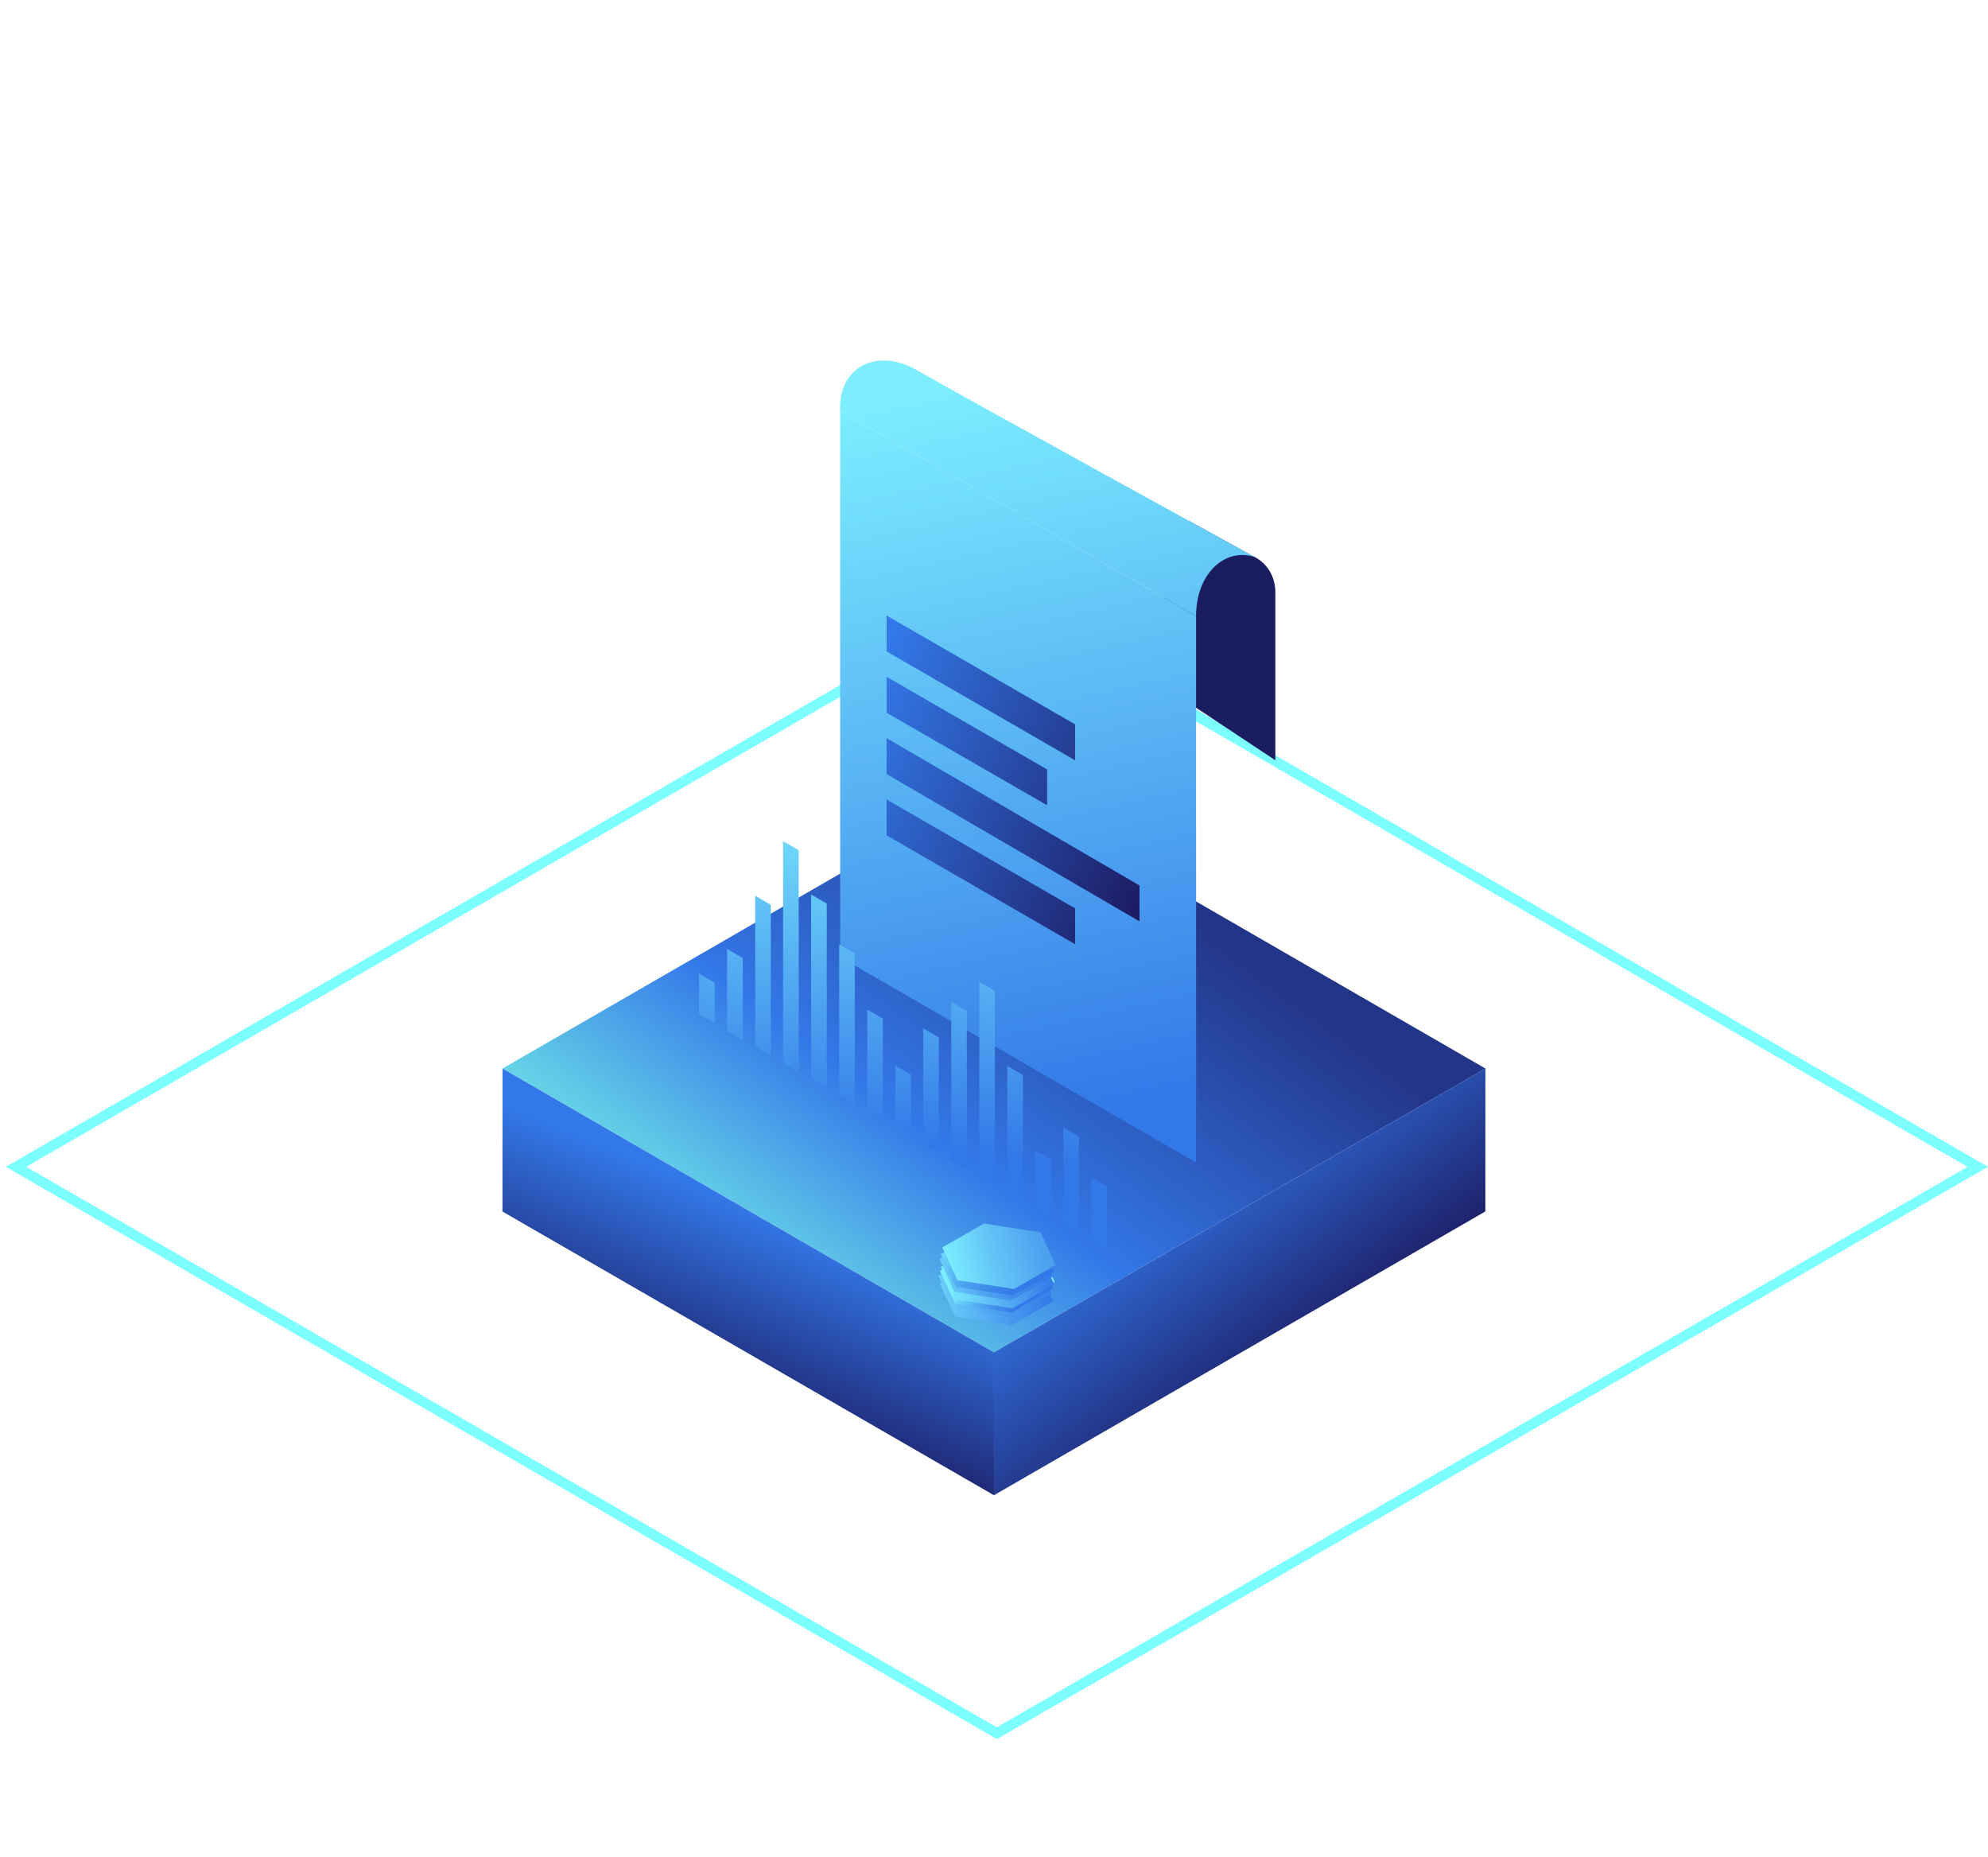 
<svg width="182" height="170" viewBox="0 0 182 170" fill="none" xmlns="http://www.w3.org/2000/svg">
<g clip-path="url(#clip0_344_937)">
<path d="M91.264 55.506L180.125 106.812L91.264 158.114L2.404 106.807L91.264 55.506ZM91.264 54.423L0.529 106.807L91.264 159.192L182 106.807L91.264 54.423Z" fill="#7CFFFE"/>
<path d="M46.01 97.811L91.001 71.839L135.992 97.811L91.001 123.79L46.01 97.811Z" fill="url(#paint0_linear_344_937)"/>
<path d="M46.006 97.811L46 110.901L90.998 136.873V123.791L46.006 97.811Z" fill="url(#paint1_linear_344_937)"/>
<path d="M90.998 123.791L135.989 97.811L135.983 110.894L90.998 136.873V123.791Z" fill="url(#paint2_linear_344_937)"/>
<path d="M114.825 50.97C114.825 50.97 116.759 51.795 116.759 54.257C116.759 56.236 116.759 69.596 116.759 69.596L104.32 61.353L108.883 47.703L114.825 50.977V50.97Z" fill="#1A1E61"/>
<path d="M109.501 56.403L76.916 37.591V87.609L109.501 106.422V56.403Z" fill="url(#paint3_linear_344_937)"/>
<path d="M109.499 56.404C109.499 52.575 112.058 50.126 114.829 50.971C114.829 50.971 87.69 36.051 83.952 33.892C80.214 31.733 76.715 33.698 76.914 37.591L109.493 56.404H109.499Z" fill="url(#paint4_linear_344_937)"/>
<path d="M98.423 69.596L81.17 59.632V56.346L98.423 66.309V69.596Z" fill="url(#paint5_linear_344_937)"/>
<path d="M95.864 73.714L81.17 65.246V61.959L95.864 70.434V73.714Z" fill="url(#paint6_linear_344_937)"/>
<path d="M104.32 84.342L81.17 70.859V67.572L104.32 81.055V84.342Z" fill="url(#paint7_linear_344_937)"/>
<path d="M98.423 86.43L81.17 76.466V73.186L98.423 83.15V86.43Z" fill="url(#paint8_linear_344_937)"/>
<path d="M73.122 77.825L71.691 77V97.301L73.122 98.132V77.825Z" fill="url(#paint9_linear_344_937)"/>
<path d="M75.689 82.71L74.258 81.879V98.783L75.689 99.608V82.71Z" fill="url(#paint10_linear_344_937)"/>
<path d="M78.257 87.267L76.826 86.442V100.266L78.257 101.091V87.267Z" fill="url(#paint11_linear_344_937)"/>
<path d="M80.823 93.241L79.393 92.416V101.748L80.823 102.573V93.241Z" fill="url(#paint12_linear_344_937)"/>
<path d="M83.392 98.365L81.961 97.533V103.224L83.392 104.055V98.365Z" fill="url(#paint13_linear_344_937)"/>
<path d="M85.948 94.955L84.518 94.13V104.706L85.948 105.538V94.955Z" fill="url(#paint14_linear_344_937)"/>
<path d="M88.515 92.538L87.084 91.713V106.189L88.515 107.013V92.538Z" fill="url(#paint15_linear_344_937)"/>
<path d="M91.083 90.702L89.652 89.877V107.671L91.083 108.496V90.702Z" fill="url(#paint16_linear_344_937)"/>
<path d="M93.65 98.403L92.219 97.578V109.153L93.65 109.978V98.403Z" fill="url(#paint17_linear_344_937)"/>
<path d="M96.206 106.169L94.775 105.344V110.629L96.206 111.46V106.169Z" fill="url(#paint18_linear_344_937)"/>
<path d="M98.775 104.042L97.344 103.218V112.111L98.775 112.943V104.042Z" fill="url(#paint19_linear_344_937)"/>
<path d="M101.341 108.631L99.91 107.806V113.594L101.341 114.419V108.631Z" fill="url(#paint20_linear_344_937)"/>
<path d="M70.566 82.826L69.135 81.995V95.825L70.566 96.65V82.826Z" fill="url(#paint21_linear_344_937)"/>
<path d="M67.997 87.698L66.566 86.873V94.343L67.997 95.168V87.698Z" fill="url(#paint22_linear_344_937)"/>
<path d="M65.431 89.954L64 89.123V92.861L65.431 93.686V89.954Z" fill="url(#paint23_linear_344_937)"/>
<path d="M92.62 121.313L96.429 119.122L95.043 116.125L89.855 115.319L86.053 117.51L87.432 120.507L92.62 121.313Z" fill="url(#paint24_linear_344_937)"/>
<path d="M92.481 120.598L96.284 118.406L94.905 115.409L89.716 114.604L85.914 116.789L87.293 119.792L92.481 120.598Z" fill="url(#paint25_linear_344_937)"/>
<path d="M92.62 120.146L96.429 117.955L95.043 114.958L89.855 114.153L86.053 116.337L87.432 119.341L92.62 120.146Z" fill="url(#paint26_linear_344_937)"/>
<path d="M92.755 119.541L96.558 117.349L95.179 114.353L89.99 113.547L86.182 115.732L87.567 118.729L92.755 119.541Z" fill="url(#paint27_linear_344_937)"/>
<path d="M92.706 119.766L96.515 117.575L95.129 114.578L89.941 113.772L86.139 115.963L87.518 118.96L92.706 119.766Z" fill="url(#paint28_linear_344_937)"/>
<path d="M92.567 119.051L96.37 116.859L94.99 113.862L89.802 113.057L86 115.248L87.379 118.245L92.567 119.051Z" fill="url(#paint29_linear_344_937)"/>
<path d="M92.706 118.599L96.515 116.408L95.129 113.411L89.941 112.606L86.139 114.797L87.518 117.794L92.706 118.599Z" fill="url(#paint30_linear_344_937)"/>
<path d="M92.841 117.994L96.644 115.802L95.264 112.806L90.076 112L86.268 114.191L87.653 117.188L92.841 117.994Z" fill="url(#paint31_linear_344_937)"/>
</g>
<defs>
<linearGradient id="paint0_linear_344_937" x1="110.002" y1="84.5" x2="78.002" y2="127.5" gradientUnits="userSpaceOnUse">
<stop stop-color="#233588"/>
<stop offset="0.566" stop-color="#3378E8"/>
<stop offset="0.984" stop-color="#71E8E7"/>
</linearGradient>
<linearGradient id="paint1_linear_344_937" x1="64" y1="129" x2="71.219" y2="111.636" gradientUnits="userSpaceOnUse">
<stop stop-color="#1C1A61"/>
<stop offset="1" stop-color="#3378E8"/>
</linearGradient>
<linearGradient id="paint2_linear_344_937" x1="117.998" y1="127" x2="103.998" y2="108.5" gradientUnits="userSpaceOnUse">
<stop stop-color="#1C1A61"/>
<stop offset="1" stop-color="#3378E8"/>
</linearGradient>
<linearGradient id="paint3_linear_344_937" x1="99.892" y1="102.078" x2="84.373" y2="32.235" gradientUnits="userSpaceOnUse">
<stop stop-color="#3378E8"/>
<stop offset="0.95" stop-color="#7CEEFF"/>
</linearGradient>
<linearGradient id="paint4_linear_344_937" x1="108.301" y1="100.202" x2="92.781" y2="30.366" gradientUnits="userSpaceOnUse">
<stop stop-color="#3378E8"/>
<stop offset="0.95" stop-color="#7CEEFF"/>
</linearGradient>
<linearGradient id="paint5_linear_344_937" x1="109.675" y1="70.801" x2="81.222" y2="59.594" gradientUnits="userSpaceOnUse">
<stop stop-color="#1C1A61"/>
<stop offset="1" stop-color="#3378E8"/>
</linearGradient>
<linearGradient id="paint6_linear_344_937" x1="107.845" y1="75.448" x2="79.391" y2="64.24" gradientUnits="userSpaceOnUse">
<stop stop-color="#1C1A61"/>
<stop offset="1" stop-color="#3378E8"/>
</linearGradient>
<linearGradient id="paint7_linear_344_937" x1="105.621" y1="81.029" x2="77.174" y2="69.822" gradientUnits="userSpaceOnUse">
<stop stop-color="#1C1A61"/>
<stop offset="1" stop-color="#3378E8"/>
</linearGradient>
<linearGradient id="paint8_linear_344_937" x1="103.933" y1="85.379" x2="75.479" y2="74.172" gradientUnits="userSpaceOnUse">
<stop stop-color="#1C1A61"/>
<stop offset="1" stop-color="#3378E8"/>
</linearGradient>
<linearGradient id="paint9_linear_344_937" x1="70.699" y1="103.585" x2="74.353" y2="69.266" gradientUnits="userSpaceOnUse">
<stop stop-color="#3378E8"/>
<stop offset="0.95" stop-color="#7CEEFF"/>
</linearGradient>
<linearGradient id="paint10_linear_344_937" x1="73.575" y1="103.894" x2="77.229" y2="69.569" gradientUnits="userSpaceOnUse">
<stop stop-color="#3378E8"/>
<stop offset="0.95" stop-color="#7CEEFF"/>
</linearGradient>
<linearGradient id="paint11_linear_344_937" x1="76.433" y1="104.197" x2="80.087" y2="69.872" gradientUnits="userSpaceOnUse">
<stop stop-color="#3378E8"/>
<stop offset="0.95" stop-color="#7CEEFF"/>
</linearGradient>
<linearGradient id="paint12_linear_344_937" x1="79.36" y1="104.506" x2="83.015" y2="70.188" gradientUnits="userSpaceOnUse">
<stop stop-color="#3378E8"/>
<stop offset="0.95" stop-color="#7CEEFF"/>
</linearGradient>
<linearGradient id="paint13_linear_344_937" x1="82.251" y1="104.816" x2="85.899" y2="70.491" gradientUnits="userSpaceOnUse">
<stop stop-color="#3378E8"/>
<stop offset="0.95" stop-color="#7CEEFF"/>
</linearGradient>
<linearGradient id="paint14_linear_344_937" x1="84.679" y1="105.074" x2="88.326" y2="70.749" gradientUnits="userSpaceOnUse">
<stop stop-color="#3378E8"/>
<stop offset="0.95" stop-color="#7CEEFF"/>
</linearGradient>
<linearGradient id="paint15_linear_344_937" x1="87.161" y1="105.338" x2="90.816" y2="71.019" gradientUnits="userSpaceOnUse">
<stop stop-color="#3378E8"/>
<stop offset="0.95" stop-color="#7CEEFF"/>
</linearGradient>
<linearGradient id="paint16_linear_344_937" x1="89.685" y1="105.609" x2="93.339" y2="71.284" gradientUnits="userSpaceOnUse">
<stop stop-color="#3378E8"/>
<stop offset="0.95" stop-color="#7CEEFF"/>
</linearGradient>
<linearGradient id="paint17_linear_344_937" x1="92.709" y1="105.931" x2="96.356" y2="71.606" gradientUnits="userSpaceOnUse">
<stop stop-color="#3378E8"/>
<stop offset="0.95" stop-color="#7CEEFF"/>
</linearGradient>
<linearGradient id="paint18_linear_344_937" x1="95.723" y1="106.247" x2="99.371" y2="71.928" gradientUnits="userSpaceOnUse">
<stop stop-color="#3378E8"/>
<stop offset="0.95" stop-color="#7CEEFF"/>
</linearGradient>
<linearGradient id="paint19_linear_344_937" x1="98.227" y1="106.517" x2="101.881" y2="72.192" gradientUnits="userSpaceOnUse">
<stop stop-color="#3378E8"/>
<stop offset="0.95" stop-color="#7CEEFF"/>
</linearGradient>
<linearGradient id="paint20_linear_344_937" x1="101.083" y1="106.82" x2="104.737" y2="72.495" gradientUnits="userSpaceOnUse">
<stop stop-color="#3378E8"/>
<stop offset="0.95" stop-color="#7CEEFF"/>
</linearGradient>
<linearGradient id="paint21_linear_344_937" x1="68.361" y1="103.333" x2="72.009" y2="69.015" gradientUnits="userSpaceOnUse">
<stop stop-color="#3378E8"/>
<stop offset="0.95" stop-color="#7CEEFF"/>
</linearGradient>
<linearGradient id="paint22_linear_344_937" x1="65.999" y1="103.089" x2="69.647" y2="68.763" gradientUnits="userSpaceOnUse">
<stop stop-color="#3378E8"/>
<stop offset="0.95" stop-color="#7CEEFF"/>
</linearGradient>
<linearGradient id="paint23_linear_344_937" x1="63.497" y1="102.818" x2="67.151" y2="68.499" gradientUnits="userSpaceOnUse">
<stop stop-color="#3378E8"/>
<stop offset="0.95" stop-color="#7CEEFF"/>
</linearGradient>
<linearGradient id="paint24_linear_344_937" x1="81.998" y1="118" x2="96.429" y2="118.316" gradientUnits="userSpaceOnUse">
<stop offset="0.05" stop-color="#7CEEFF"/>
<stop offset="1" stop-color="#3378E8"/>
</linearGradient>
<linearGradient id="paint25_linear_344_937" x1="98" y1="114.5" x2="83.5" y2="118" gradientUnits="userSpaceOnUse">
<stop stop-color="#3378E8"/>
<stop offset="0.16" stop-color="#367DE9"/>
<stop offset="0.35" stop-color="#3F8CEB"/>
<stop offset="0.57" stop-color="#4FA5F0"/>
<stop offset="0.79" stop-color="#64C7F7"/>
<stop offset="1" stop-color="#7CEEFF"/>
</linearGradient>
<linearGradient id="paint26_linear_344_937" x1="88.482" y1="115.487" x2="94.476" y2="119.102" gradientUnits="userSpaceOnUse">
<stop offset="0.05" stop-color="#7CEEFF"/>
<stop offset="0.25" stop-color="#64C7F7"/>
<stop offset="0.46" stop-color="#4FA5F0"/>
<stop offset="0.66" stop-color="#3F8CEB"/>
<stop offset="0.85" stop-color="#367DE9"/>
<stop offset="1" stop-color="#3378E8"/>
</linearGradient>
<linearGradient id="paint27_linear_344_937" x1="88.618" y1="114.881" x2="94.611" y2="118.497" gradientUnits="userSpaceOnUse">
<stop stop-color="#3378E8"/>
<stop offset="0.15" stop-color="#367DE9"/>
<stop offset="0.34" stop-color="#3F8CEB"/>
<stop offset="0.54" stop-color="#4FA5F0"/>
<stop offset="0.75" stop-color="#64C7F7"/>
<stop offset="0.95" stop-color="#7CEEFF"/>
</linearGradient>
<linearGradient id="paint28_linear_344_937" x1="86.139" y1="116.769" x2="96.515" y2="116.769" gradientUnits="userSpaceOnUse">
<stop offset="0.05" stop-color="#7CEEFF"/>
<stop offset="1" stop-color="#3378E8"/>
</linearGradient>
<linearGradient id="paint29_linear_344_937" x1="96.5" y1="113.5" x2="84" y2="116.5" gradientUnits="userSpaceOnUse">
<stop stop-color="#3378E8"/>
<stop offset="0.16" stop-color="#367DE9"/>
<stop offset="0.35" stop-color="#3F8CEB"/>
<stop offset="0.57" stop-color="#4FA5F0"/>
<stop offset="0.79" stop-color="#64C7F7"/>
<stop offset="1" stop-color="#7CEEFF"/>
</linearGradient>
<linearGradient id="paint30_linear_344_937" x1="85.998" y1="112" x2="94.562" y2="117.555" gradientUnits="userSpaceOnUse">
<stop offset="0.05" stop-color="#7CEEFF"/>
<stop offset="0.25" stop-color="#64C7F7"/>
<stop offset="0.46" stop-color="#4FA5F0"/>
<stop offset="0.66" stop-color="#3F8CEB"/>
<stop offset="0.85" stop-color="#367DE9"/>
<stop offset="1" stop-color="#3378E8"/>
</linearGradient>
<linearGradient id="paint31_linear_344_937" x1="105.002" y1="110" x2="85.502" y2="115.5" gradientUnits="userSpaceOnUse">
<stop stop-color="#3378E8"/>
<stop offset="0.15" stop-color="#367DE9"/>
<stop offset="0.34" stop-color="#3F8CEB"/>
<stop offset="0.54" stop-color="#4FA5F0"/>
<stop offset="0.75" stop-color="#64C7F7"/>
<stop offset="0.95" stop-color="#7CEEFF"/>
</linearGradient>
<clipPath id="clip0_344_937">
<rect width="182" height="148.393" fill="white" transform="translate(0 10.804)"/>
</clipPath>
</defs>
</svg>
